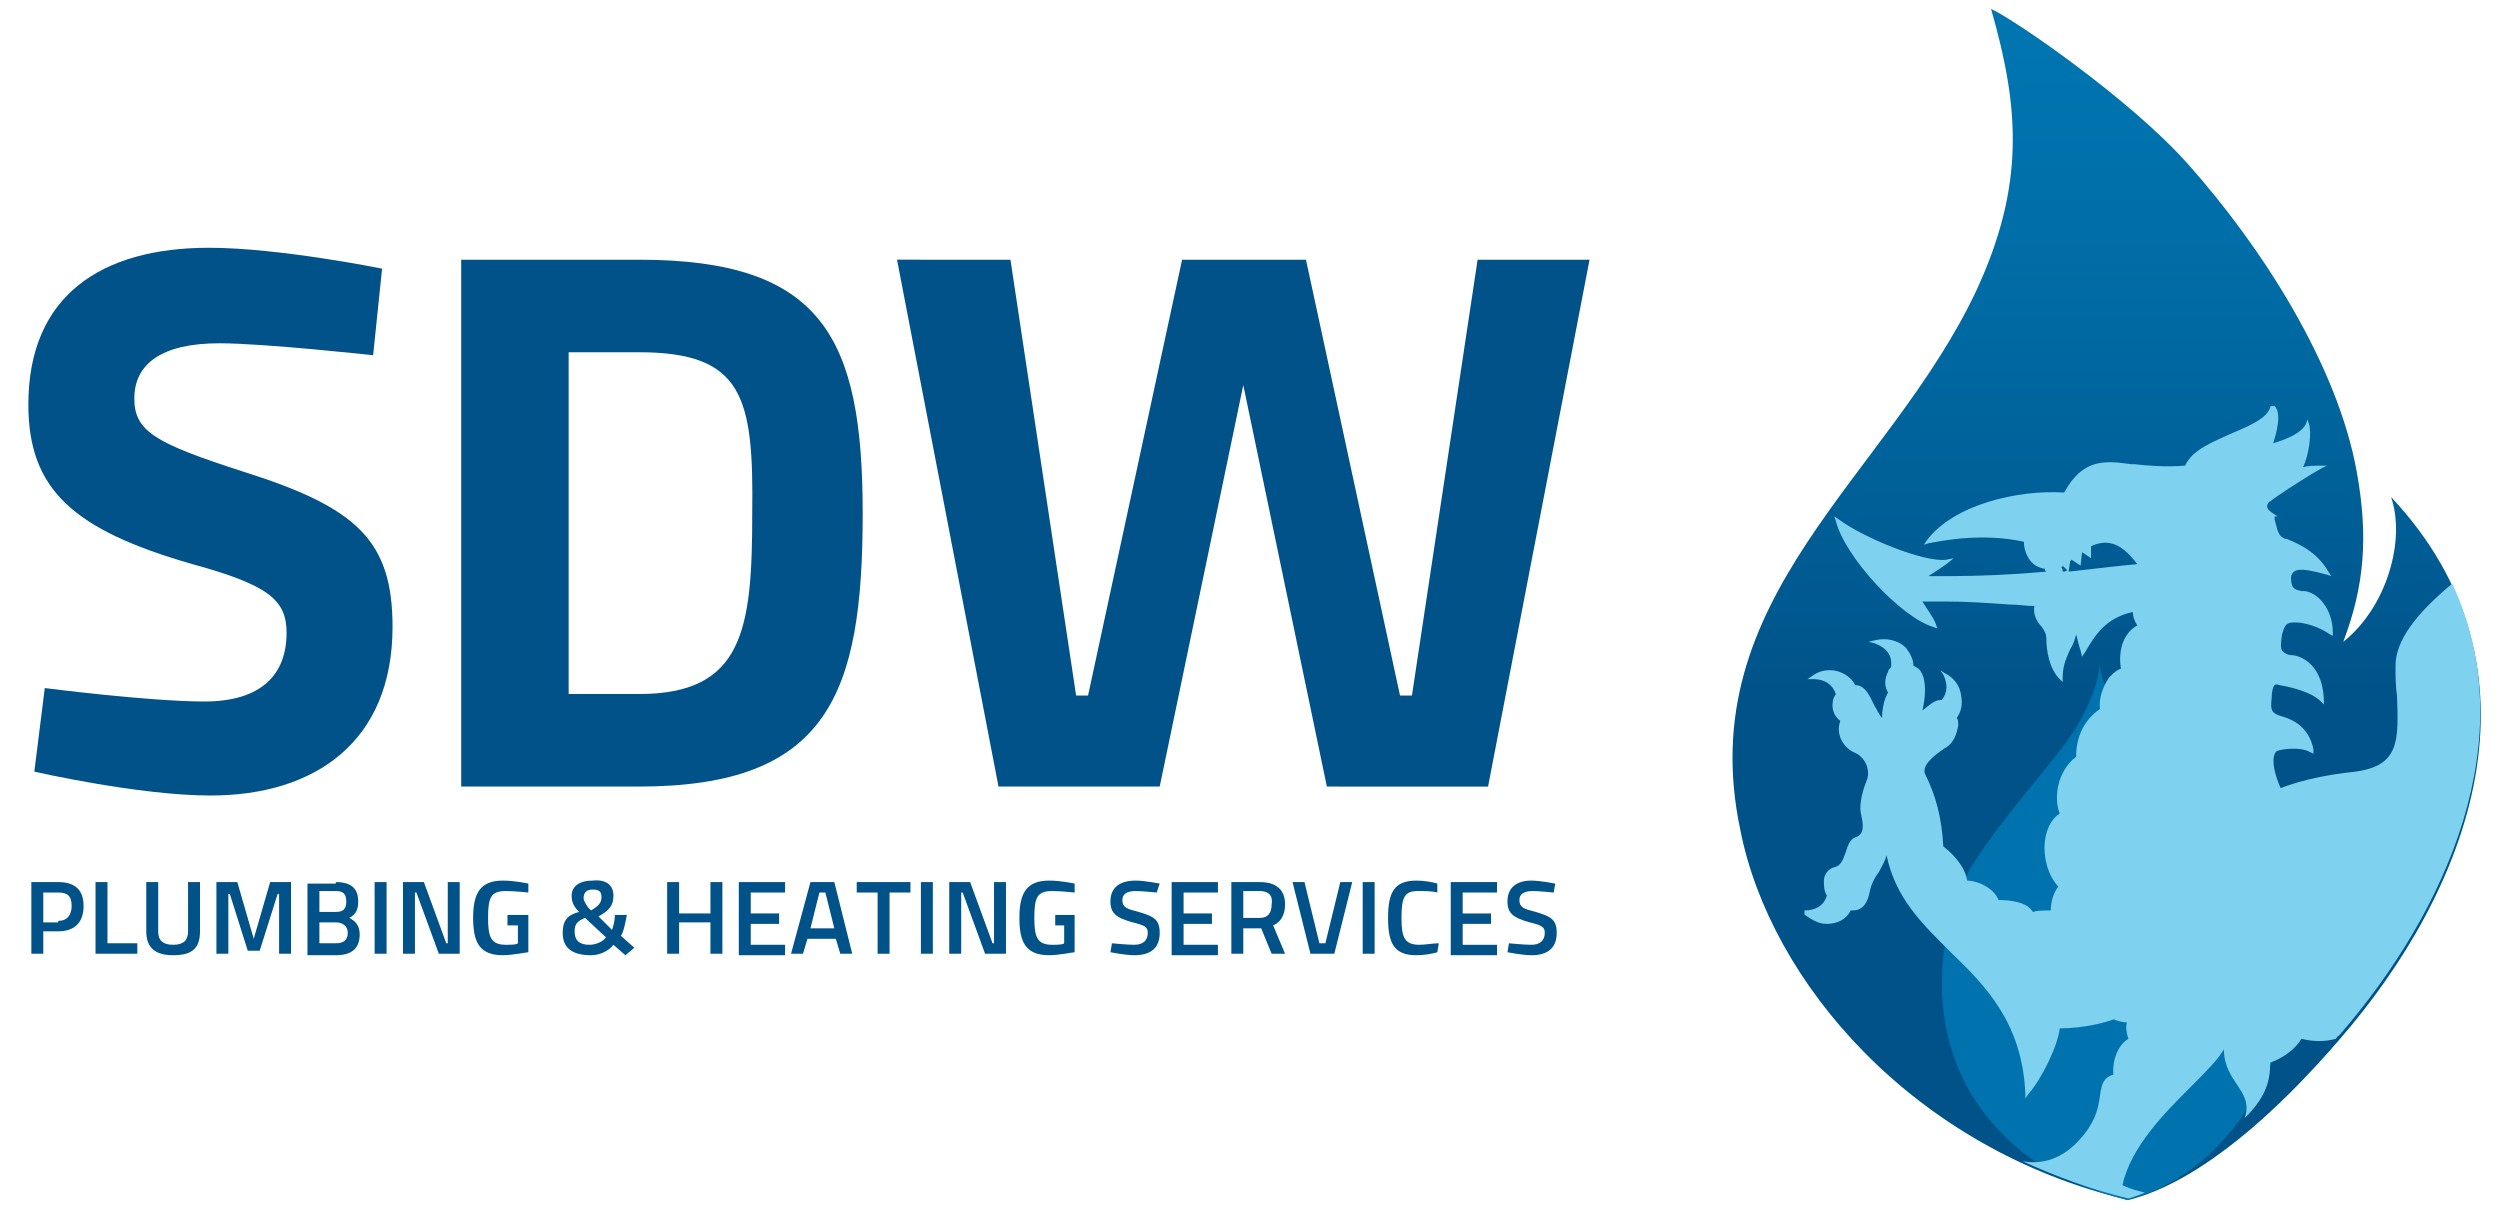 <?xml version="1.0" encoding="utf-8"?>
<!-- Generator: Adobe Illustrator 21.1.0, SVG Export Plug-In . SVG Version: 6.00 Build 0)  -->
<svg version="1.1" xmlns="http://www.w3.org/2000/svg" xmlns:xlink="http://www.w3.org/1999/xlink" x="0px" y="0px"
	 viewBox="0 0 167.5 81.1" style="enable-background:new 0 0 167.5 81.1;" xml:space="preserve">
<style type="text/css">
	.st0{display:none;}
	.st1{display:inline;fill:#FFA6A6;}
	.st2{fill:#005288;}
	.st3{display:none;opacity:0.56;}
	.st4{opacity:0.56;}
	.st5{display:inline;}
	.st6{display:inline;clip-path:url(#SVGID_2_);fill:#FFFFFF;}
	.st7{clip-path:url(#SVGID_4_);fill:url(#SVGID_5_);}
	.st8{clip-path:url(#SVGID_7_);fill:#0073AE;}
	.st9{clip-path:url(#SVGID_9_);fill:#7ED2EF;}
</style>
<g id="Layer_4" class="st0">
	<rect x="-11.8" y="0" class="st1" width="194.7" height="80.4"/>
</g>
<g id="LOGO_1_">
	<g id="Plumbing__x26__Heating_Services">
		<g>
			<path class="st2" d="M2.9,62.4v1.5H2.1v-4.8h1.8c1.1,0,1.7,0.5,1.7,1.6c0,1.1-0.6,1.7-1.7,1.7H2.9z M3.9,61.7
				c0.6,0,0.9-0.4,0.9-1c0-0.7-0.3-0.9-0.9-0.9h-1v2H3.9z"/>
			<path class="st2" d="M6.4,63.9v-4.8h0.8v4.1h2v0.7H6.4z"/>
			<path class="st2" d="M11.6,63.3c0.7,0,1-0.3,1-0.9v-3.3h0.8v3.3c0,1.2-0.6,1.6-1.8,1.6c-1.2,0-1.8-0.5-1.8-1.6v-3.3h0.8v3.3
				C10.6,63,10.9,63.3,11.6,63.3z"/>
			<path class="st2" d="M14.5,59.1h1.4l1.1,3.8l1.1-3.8h1.4v4.8h-0.8v-4h-0.1l-1.2,3.8h-0.8l-1.2-3.8h-0.1v4h-0.8V59.1z"/>
			<path class="st2" d="M22.5,59.1c1,0,1.5,0.4,1.5,1.3c0,0.6-0.2,0.9-0.6,1.1c0.4,0.2,0.7,0.5,0.7,1.1c0,1-0.6,1.4-1.6,1.4h-1.9
				v-4.8H22.5z M21.4,59.7v1.4h1.1c0.5,0,0.7-0.2,0.7-0.7c0-0.5-0.2-0.7-0.7-0.7H21.4z M21.4,61.8v1.4h1.1c0.5,0,0.8-0.2,0.8-0.7
				c0-0.5-0.4-0.7-0.8-0.7H21.4z"/>
			<path class="st2" d="M25.1,59.1h0.8v4.8h-0.8V59.1z"/>
			<path class="st2" d="M27,59.1h1.4l1.5,4.1H30v-4.1h0.8v4.8h-1.4l-1.5-4.1h-0.1v4.1H27V59.1z"/>
			<path class="st2" d="M34,61.3h1.4v2.5c-0.1,0-1.1,0.2-1.7,0.2c-1.6,0-2-0.9-2-2.5c0-1.7,0.5-2.5,2-2.5c0.8,0,1.7,0.2,1.7,0.2
				l0,0.6c0,0-0.9-0.1-1.5-0.1c-1,0-1.2,0.4-1.2,1.8c0,1.3,0.2,1.8,1.2,1.8c0.3,0,0.7,0,0.8-0.1V62H34V61.3z"/>
			<path class="st2" d="M41.1,60c0,0.7-0.3,1-1,1.4l0.9,0.9c0.1-0.2,0.2-0.7,0.2-1l0.8,0c-0.1,0.5-0.2,1.1-0.4,1.4l0.9,0.8L41.9,64
				l-0.8-0.7c-0.3,0.4-0.9,0.7-1.5,0.7c-1.4,0-1.9-0.6-1.9-1.5c0-0.8,0.3-1.2,1.1-1.4c-0.4-0.4-0.5-0.7-0.5-1.1c0-0.6,0.5-1,1.4-1
				C40.6,58.9,41.1,59.3,41.1,60z M40.6,62.8l-1.4-1.3c-0.5,0.2-0.7,0.4-0.7,0.9c0,0.6,0.3,0.9,1,0.9C39.9,63.3,40.4,63.1,40.6,62.8
				z M39.4,60.8l0.2,0.2c0.5-0.3,0.7-0.5,0.7-0.9c0-0.4-0.2-0.5-0.6-0.5c-0.4,0-0.6,0.2-0.6,0.6C39.1,60.3,39.2,60.5,39.4,60.8z"/>
			<path class="st2" d="M47.6,61.8h-2.1v2.1h-0.8v-4.8h0.8v2.1h2.1v-2.1h0.8v4.8h-0.8V61.8z"/>
			<path class="st2" d="M49.5,59.1h3.1v0.7h-2.3v1.4h1.9v0.7h-1.9v1.4h2.3v0.7h-3.1V59.1z"/>
			<path class="st2" d="M54.3,59.1h1.6l1.2,4.8h-0.8l-0.3-1h-1.9l-0.3,1h-0.8L54.3,59.1z M54.3,62.2h1.6l-0.6-2.4h-0.4L54.3,62.2z"
				/>
			<path class="st2" d="M57.4,59.1H61v0.7h-1.4v4.1h-0.8v-4.1h-1.4V59.1z"/>
			<path class="st2" d="M61.7,59.1h0.8v4.8h-0.8V59.1z"/>
			<path class="st2" d="M63.6,59.1H65l1.5,4.1h0.1v-4.1h0.8v4.8h-1.4l-1.5-4.1h-0.1v4.1h-0.8V59.1z"/>
			<path class="st2" d="M70.6,61.3H72v2.5c-0.1,0-1.1,0.2-1.7,0.2c-1.6,0-2-0.9-2-2.5c0-1.7,0.5-2.5,2-2.5c0.8,0,1.7,0.2,1.7,0.2
				l0,0.6c0,0-0.9-0.1-1.5-0.1c-1,0-1.2,0.4-1.2,1.8c0,1.3,0.2,1.8,1.2,1.8c0.3,0,0.7,0,0.8-0.1V62h-0.6V61.3z"/>
			<path class="st2" d="M77.5,59.8c0,0-1-0.1-1.4-0.1c-0.6,0-0.9,0.2-0.9,0.6c0,0.5,0.3,0.6,1.1,0.8c1,0.3,1.4,0.5,1.4,1.4
				c0,1.1-0.7,1.5-1.7,1.5c-0.6,0-1.6-0.2-1.6-0.2l0.1-0.6c0,0,1,0.1,1.5,0.1c0.6,0,0.9-0.3,0.9-0.8c0-0.4-0.2-0.5-1-0.7
				c-1.1-0.3-1.5-0.6-1.5-1.4c0-1,0.7-1.4,1.7-1.4c0.6,0,1.6,0.2,1.6,0.2L77.5,59.8z"/>
			<path class="st2" d="M78.5,59.1h3.1v0.7h-2.3v1.4h1.9v0.7h-1.9v1.4h2.3v0.7h-3.1V59.1z"/>
			<path class="st2" d="M83.3,62.2v1.7h-0.8v-4.8h1.9c1.1,0,1.7,0.5,1.7,1.5c0,0.7-0.3,1.2-0.8,1.4l0.8,1.9h-0.9l-0.7-1.7H83.3z
				 M84.4,59.7h-1.1v1.8h1.1c0.6,0,0.8-0.4,0.8-0.9C85.3,60,85,59.7,84.4,59.7z"/>
			<path class="st2" d="M90.6,59.1l-1.2,4.8h-1.6l-1.2-4.8h0.8l1,4.1h0.4l1-4.1H90.6z"/>
			<path class="st2" d="M91.3,59.1h0.8v4.8h-0.8V59.1z"/>
			<path class="st2" d="M96.3,63.8C96,63.9,95.4,64,94.9,64c-1.5,0-1.9-0.8-1.9-2.5c0-1.7,0.4-2.5,1.9-2.5c0.5,0,1.1,0.1,1.4,0.2
				l0,0.6c-0.3-0.1-0.9-0.1-1.3-0.1c-0.9,0-1.1,0.4-1.1,1.8c0,1.3,0.2,1.8,1.2,1.8c0.4,0,0.9-0.1,1.3-0.1L96.3,63.8z"/>
			<path class="st2" d="M97.2,59.1h3.1v0.7H98v1.4h1.9v0.7H98v1.4h2.3v0.7h-3.1V59.1z"/>
			<path class="st2" d="M104.1,59.8c0,0-1-0.1-1.4-0.1c-0.6,0-0.9,0.2-0.9,0.6c0,0.5,0.3,0.6,1.1,0.8c1,0.3,1.4,0.5,1.4,1.4
				c0,1.1-0.7,1.5-1.7,1.5c-0.6,0-1.6-0.2-1.6-0.2l0.1-0.6c0,0,1,0.1,1.5,0.1c0.6,0,0.9-0.3,0.9-0.8c0-0.4-0.2-0.5-1-0.7
				c-1.1-0.3-1.5-0.6-1.5-1.4c0-1,0.7-1.4,1.6-1.4c0.6,0,1.6,0.2,1.6,0.2L104.1,59.8z"/>
		</g>
	</g>
	<g id="Flame">
		<g class="st3">
			<defs>
				<path id="SVGID_1_" class="st4" d="M140,21.6c-5.6,11.9-18.3,19.6-15.1,34.5c1.9,9.7,11.1,20.4,24.8,23.6
					c1.5-0.4,6.2-1.8,13.5-10.2c8.4-9.6,13.7-23.7,3.3-34.7c0.9,2.8-0.3,7.1-3,9.3c1.3-3.5,1.6-6.6,0.8-10.9
					c-1.3-6.8-6.1-14.4-10.8-19.6c-3.7-4.2-11.3-9.4-12.6-9.9C142.8,9.9,143.1,14.9,140,21.6"/>
			</defs>
			<use xlink:href="#SVGID_1_"  style="display:inline;overflow:visible;fill:#FFFFFF;"/>
			<clipPath id="SVGID_2_" class="st5">
				<use xlink:href="#SVGID_1_"  style="overflow:visible;"/>
			</clipPath>
			
				<rect x="111" y="13.7" transform="matrix(1.247711e-02 -1 1 1.247711e-02 105.728 190.5)" class="st6" width="76.7" height="56.1"/>
		</g>
		<g>
			<defs>
				<path id="SVGID_3_" d="M132.4,19.5c-5.9,12.5-19.1,20.5-15.8,36.1c2,10.2,11.6,21.4,26,24.8c1.6-0.4,6.5-1.9,14.1-10.7
					c8.8-10.1,14.4-24.8,3.5-36.4c1,2.9-0.3,7.4-3.2,9.7c1.4-3.7,1.7-7,0.9-11.4c-1.3-7.2-6.4-15.1-11.3-20.6
					c-3.9-4.4-11.8-9.8-13.2-10.4C135.3,7.2,135.7,12.4,132.4,19.5"/>
			</defs>
			<clipPath id="SVGID_4_">
				<use xlink:href="#SVGID_3_"  style="overflow:visible;"/>
			</clipPath>
			
				<linearGradient id="SVGID_5_" gradientUnits="userSpaceOnUse" x1="-330.637" y1="182.673" x2="-330.314" y2="182.673" gradientTransform="matrix(3.534 -283.225 -283.225 -3.534 53047.758 -92907.633)">
				<stop  offset="0" style="stop-color:#005288"/>
				<stop  offset="0.48" style="stop-color:#005288"/>
				<stop  offset="0.565" style="stop-color:#005A91"/>
				<stop  offset="0.833" style="stop-color:#006EA8"/>
				<stop  offset="1" style="stop-color:#0076B1"/>
			</linearGradient>
			<polygon class="st7" points="112.3,80.4 113.3,0 172.1,0.7 171.1,81.1 			"/>
		</g>
		<g>
			<defs>
				<rect id="SVGID_6_" x="130.1" y="44.3" width="22.8" height="36.1"/>
			</defs>
			<clipPath id="SVGID_7_">
				<use xlink:href="#SVGID_6_"  style="overflow:visible;"/>
			</clipPath>
			<path class="st8" d="M142.5,80.4c2.7-0.7,6-2.5,8.7-7.1c1.5-2.5,2-5.4,1.7-8c-0.3-2.9-1.9-6-3.6-8.3c-1.8-2.9-4.3-5.2-6.4-7.9
				c-0.8-1-2.3-3.4-2.2-4.8c-0.1,2-1.4,4.4-2.7,6c-2.1,2.7-4.2,5-6,7.9c-2.7,5-2.7,12,1.2,16.7C135.5,77.7,138,79.2,142.5,80.4"/>
		</g>
		<g>
			<defs>
				<rect id="SVGID_8_" x="120.9" y="27.2" width="45.3" height="53.2"/>
			</defs>
			<clipPath id="SVGID_9_">
				<use xlink:href="#SVGID_8_"  style="overflow:visible;"/>
			</clipPath>
			<path class="st9" d="M122.4,61.9c0.7,0,1.3-0.3,1.6-0.9c0.2,0,0.4,0,0.6-0.1c0.4-0.2,0.6-0.7,0.7-1.3c0.1-0.4,0.3-0.8,0.6-1.2
				c0.2-0.4,0.4-0.7,0.5-1.1c0.6,2.9,2.4,4.6,4.3,6.5c2.4,2.3,4.8,4.8,5,9.5l0,0.3l0.2-0.3c0.9-1,2-3.3,2.1-4.4
				c1.6,0,3.1-0.4,3.6-0.6c0.3,0.1,0.6,0.2,0.9,0.2c-0.1,0.4,0,0.8,0.1,1.1c-0.7,0.4-1.1,1.5-1,2.4c-0.7,0.2-0.8,0.7-0.9,1.4
				c-0.1,0.8-0.3,1.9-1.6,3.2c-1.2,1.2-2.5,1.4-3.6,1.2c2.2,1,4.6,1.9,7.1,2.5c0.3-0.1,0.7-0.2,1.1-0.4c-0.4-0.1-0.9-0.2-1.5-0.5
				c0.6-2.6,2.8-4.8,4.6-6.6c1-1,1.8-1.8,2.2-2.5c0,1.1,0.5,1.8,0.9,2.4c0.4,0.6,0.7,1.1,0.6,1.8l-0.1,0.4l0.3-0.3
				c1.3-1.4,1.4-2.5,1.4-3.4c0.8-0.3,1.6-0.8,2.1-1.6c0.8,0.2,1.6,0.2,2.3,0c0.1-0.1,0.1-0.2,0.2-0.2c7.3-8.4,12.4-20,7.6-30.3
				c-2.4,2-3.8,3.8-3.8,5.5c0,0.7,0,1.4,0.1,2c0.1,3,0.2,4.7-2.8,5.1c-1.8,0.2-3.4,0.5-5,1.1c-0.7-1.6-0.5-2.4-0.2-2.5
				c0.3-0.1,1.5-0.3,2.2,0.1l0.2,0.1l0-0.3c-0.3-1.5-1.4-2-2.1-2.2c-0.7-0.2-0.8-0.4-0.7-1.2c0-0.5,0.1-0.8,0.2-0.9
				c0,0,0.1-0.1,0.3,0c0.6,0.1,2.1,0.4,2.8,1.1l0.2,0.2l0-0.3c-0.1-2.7-1.9-3-2.1-3c-0.3,0-0.5-0.1-0.7-0.3c-0.1-0.2-0.1-0.5,0-1.1
				c0.2-0.7,0.3-0.8,0.9-0.8c0.6,0,1.6,0.3,2.3,0.8l0.2,0.1l0-0.2c0-1.6-1-2.7-1.9-2.8l-0.2,0c-0.5-0.1-0.7-0.2-0.7-0.9
				c0-0.2,0.1-0.3,0.2-0.4c0.4-0.3,1.4,0,2.2,0.2l0.3,0.1l-0.2-0.3c-0.8-1.4-2.1-1.9-2.8-2.2l-0.1,0c-0.5-0.2-0.5-0.6-0.7-1.3l0-0.2
				l0.2,0l-0.3-0.2c-0.3-0.2-0.4-0.3-0.4-0.5c0-0.1,0.1-0.3,0.2-0.3c0.2-0.2,2-1.4,3.4-2.2l0.4-0.2h-0.5c-0.4,0-0.7,0-1.1,0.1
				c0.4-0.8,0.6-2.3,0.4-2.9l-0.1-0.3l-0.1,0.3c-0.3,0.6-1.2,1-2.2,1.3c0.2-0.6,0.6-2,0.1-2.5l-0.2-0.1l-0.1,0.2
				c-0.2,0.7-1.3,1.2-2.5,1.7c-1.3,0.6-2.7,1.1-3.2,2.2c-1.4,0.1-2.5,0-3.4-0.1l-0.2,0c-1.6-0.2-3.2-0.5-4.5,1.9
				c-3.1-0.2-7.4,0.8-9.2,3.2l-0.2,0.3l0.3-0.1c2.5-0.5,4.6-0.5,6.4-0.1c0,0.6,0.3,1.3,0.8,1.6c0.2,0.1,0.4,0.2,0.6,0.2
				c0,0.1,0,0.1,0.1,0.2c-2.2,0.2-4.5,0.3-6.5,0.3c-0.5,0-0.9,0-1.4,0c0.5-0.3,0.9-0.6,1.2-0.8l0.5-0.4l-0.5,0.1
				c-1.5,0.2-5.6-1.5-7.2-2.7l-0.3-0.2l0.1,0.3c0.6,2.4,4.3,6.4,6.5,7.1l0.3,0.1l-0.1-0.3c-0.2-0.5-0.6-1-0.9-1.5c0.5,0,1,0,1.5,0
				c1.5,0,2.9,0.1,4.3,0.2c0.6,0,1.1,0.1,1.7,0.1c-0.1,0.6,0.2,1.1,0.5,1.4c0.2,0.3,0.3,0.5,0.3,0.7c0,0.9,0.2,2.1,0.9,2.8l0.2,0.2
				l0-0.3c0-0.9,0.3-1.4,0.5-1.9c0.2-0.3,0.3-0.6,0.4-1c0.1,0.4,0.2,0.8,0.3,1.1l0.1,0.4l0.2-0.3c0.7-1.2,1.4-2.3,3.2-2.7
				c0,0.3,0.1,0.6,0.3,0.9c-0.9,0.5-1.3,1.6-1.1,2.9c-0.3,0.1-0.5,0.3-0.8,0.6c-0.4,0.6-0.7,1.4-0.6,2.1c-1.3,0.9-1.6,2.2-1.6,3.2
				c-1.3,1-1.5,2.8-1.1,3.8c-0.6,0.4-0.9,1.1-1,1.9c-0.1,1.1,0.2,2.2,0.9,3c-0.3,0.4-0.5,1-0.5,1.6c-0.4,0-0.9,0-1.2,0.1
				c-0.4-0.7-1.6-0.8-2.3-0.8c-0.3-0.8-1.4-1.3-2.1-1.3c-0.1-0.7-0.6-1.5-1.6-2.3c-0.1-1.9-0.5-3.4-1.2-4.8
				c-0.3-0.6,0.6-1.3,1.2-1.7c0.1-0.1,0.2-0.1,0.3-0.2c0.4-0.3,0.6-0.8,0.7-1.4c0-0.2,0-0.4-0.1-0.5c0.3-0.4,0.4-0.9,0.3-1.5
				c-0.1-0.7-0.5-1.2-1.1-1.5l-0.3-0.2l0.2,0.3c0.3,0.6,0.3,1.2-0.1,1.7c0,0-0.1,0-0.1,0c-0.4,0-0.8,0.4-1.2,0.7
				c0.2-0.8,0.3-2-0.1-2.6c-0.1-0.2-0.3-0.3-0.5-0.4c0-0.4-0.2-0.8-0.5-1.2c-0.5-0.5-1.3-0.7-2.1-0.5l-0.4,0.1l0.4,0.1
				c0.8,0.3,1.2,0.8,1.1,1.6c-0.1,0.1-0.2,0.2-0.2,0.3c-0.2,0.4-0.3,0.9,0,1.4c-0.3,0.5-0.4,1.2-0.4,1.7c-0.2-0.2-0.3-0.5-0.5-0.8
				c-0.3-0.6-0.6-1.4-1.3-1.4c-0.3-0.6-1-1-1.7-1c-0.4,0-0.8,0.1-1.2,0.4l-0.3,0.2l0.4,0c0.8,0,1.3,0.4,1.5,1
				c-0.1,0.2-0.2,0.3-0.2,0.5c-0.1,0.5,0.1,1,0.5,1.3c-0.3,0.8,0.1,1.7,0.9,2.1c0.8,0.3,1.1,1.2,0.9,1.8c-0.2,0.5-0.6,1.6-0.4,2.4
				c0.1,0.5,0.3,1.3-0.4,1.5c-0.3,0.1-0.5,0.5-0.6,0.9c-0.2,0.5-0.3,1-0.8,1.1c-0.4,0.1-0.7,0.5-0.7,0.9c0,0.3,0,0.7,0.2,1
				c-0.2,0.7-0.8,1-1.5,1l-0.4,0l0.3,0.2C121.6,61.8,122,61.9,122.4,61.9 M138.2,38.3c0-0.1,0-0.2-0.1-0.3c0,0,0.1,0,0.1-0.1
				l0.3,0.3C138.4,38.3,138.3,38.3,138.2,38.3 M138.6,38.3l0.1-0.7c0,0,0.1-0.1,0.1-0.1l0.6,0.4l0.1-0.9c0,0,0,0,0,0l0.6,0.4v-0.8
				c0.4-0.2,0.9-0.3,1.3-0.2c0.6,0.1,1.2,0.6,1.8,1.4C142,37.9,140.4,38.1,138.6,38.3"/>
		</g>
	</g>
	<g>
		<path class="st2" d="M25,23.8c0,0-7.3-0.8-10.3-0.8C10.8,23,9,24.4,9,26.7c0,2.2,1.4,3,7.3,4.9c7.6,2.4,10,4.6,10,10.4
			c0,7.7-5.2,11.3-12.2,11.3c-4.8,0-11.8-1.6-11.8-1.6L3,46.1c0,0,7,0.9,10.7,0.9c3.8,0,5.5-1.8,5.5-4.6c0-2.2-1.2-3.2-6.3-4.6
			c-8-2.3-11-5-11-10.7c0-7.3,4.9-10.5,12.1-10.5c4.7,0,11.6,1.4,11.6,1.4L25,23.8z"/>
		<path class="st2" d="M30.9,52.7V17.4h11.9c12.3,0,15,5.2,15,17c0,12.1-2.3,18.3-15,18.3H30.9z M42.8,23.6h-4.7v22.9h4.7
			c7,0,7.6-4.3,7.6-12.1C50.5,26.6,49.8,23.6,42.8,23.6z"/>
		<path class="st2" d="M67.7,17.4l4.4,29.2h0.8l6.3-29.2h8.3l6.3,29.2h0.8L99,17.4h7.5l-6.8,35.3H88.9l-5.6-26.9l-5.6,26.9H66.9
			l-6.8-35.3H67.7z"/>
	</g>
</g>
</svg>
